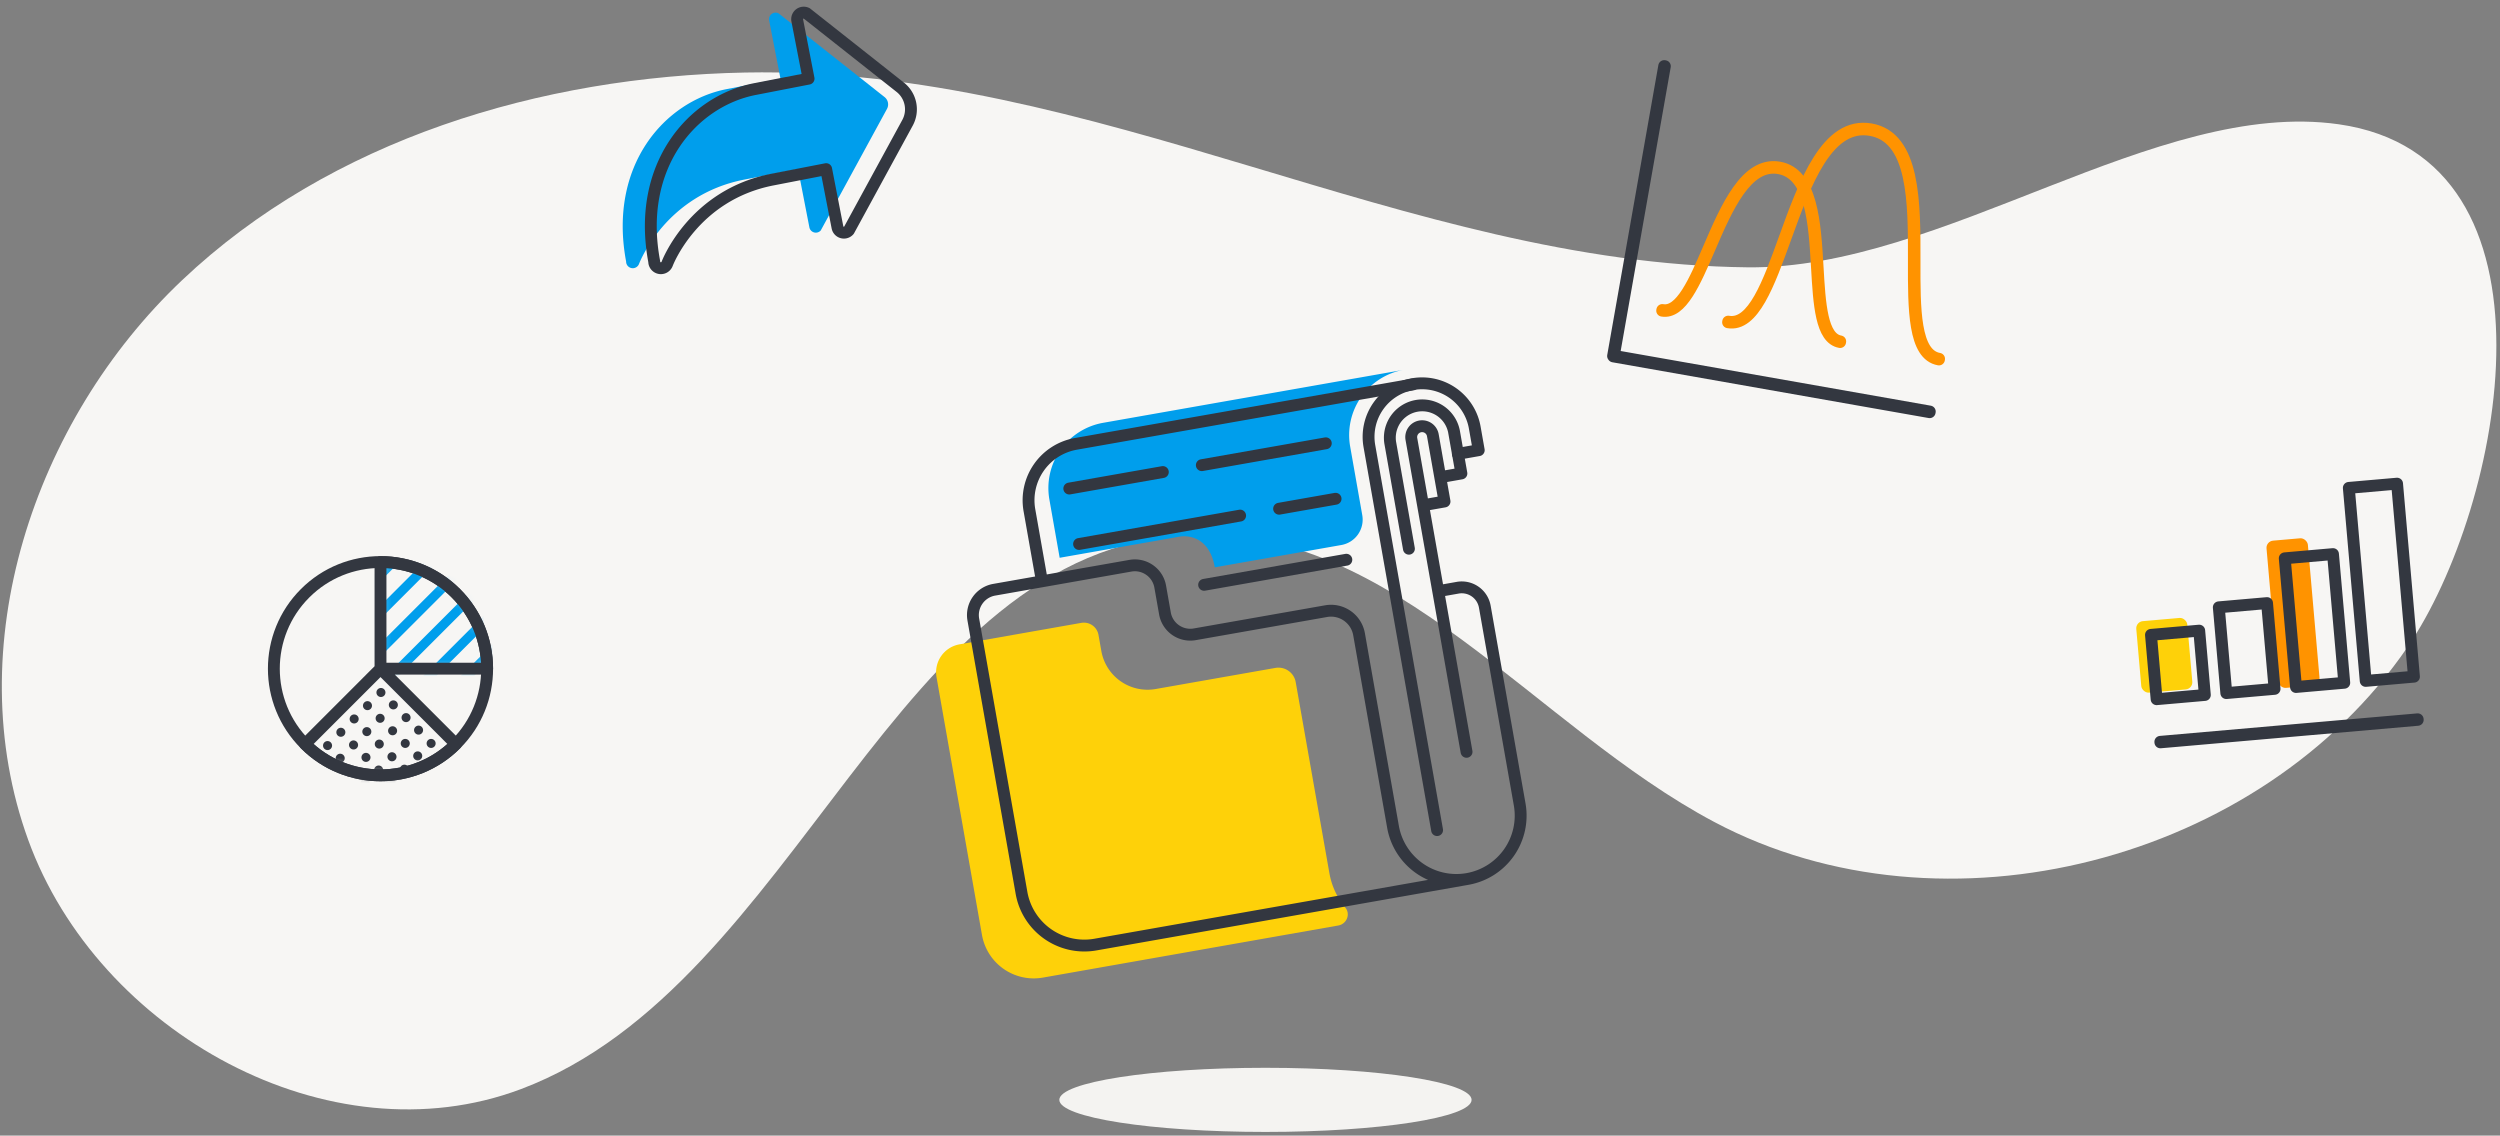 <?xml version="1.0" encoding="UTF-8"?> <svg xmlns="http://www.w3.org/2000/svg" xmlns:xlink="http://www.w3.org/1999/xlink" width="295" height="134"><rect width="100%" height="100%" fill="#808080" stroke="none"/><defs><path d="M.23 12.586h12.585C12.815 5.636 7.181 0 .231 0v12.585z" id="a"></path><path d="M.23 12.586h12.585C12.815 5.636 7.181 0 .231 0v12.585z" id="c"></path><path d="M.23 12.586h12.585C12.815 5.636 7.181 0 .231 0v12.585z" id="e"></path><path d="M.23 12.586h12.585C12.815 5.636 7.181 0 .231 0v12.585z" id="g"></path><path d="M.23 12.586h12.585C12.815 5.636 7.181 0 .231 0v12.585z" id="i"></path><path d="M.23 12.586h12.585C12.815 5.636 7.181 0 .231 0v12.585z" id="k"></path><path d="M.23 12.586h12.585C12.815 5.636 7.181 0 .231 0v12.585z" id="m"></path><path d="M.23 12.586h12.585C12.815 5.636 7.181 0 .231 0v12.585z" id="o"></path><path d="M.23 12.586h12.585C12.815 5.636 7.181 0 .231 0v12.585z" id="q"></path><path d="M.23 12.586h12.585C12.815 5.636 7.181 0 .231 0v12.585z" id="s"></path><path d="M.23 12.586h12.585C12.815 5.636 7.181 0 .231 0v12.585z" id="u"></path><path d="M.23 12.586h12.585C12.815 5.636 7.181 0 .231 0v12.585z" id="w"></path><path d="M.246 8.9c4.915 4.914 12.882 4.914 17.798 0L9.144.001" id="y"></path></defs><g transform="translate(-19 -90.155)" fill="none" fill-rule="evenodd"><path d="M40.475 123.228c-17.546 16.62-26.391 43.322-18.146 66.04 8.24 22.718 35.529 37.911 58.141 29.402 32.91-12.376 43.875-63.832 78.995-65.425 23.95-1.095 40.658 22.687 61.841 33.914 27.153 14.39 64.496 4.617 81.773-20.631 11.378-16.636 19.307-57.801-8.109-61.708-21.55-3.066-46.755 17.133-69.739 16.88-40.4-.437-76.948-23.785-118.286-22.986-24.161.472-48.925 7.9-66.47 24.514z" fill="#F7F6F4"></path><path d="M115.417 117.594a.777.777 0 00.432-.246l7.815-14.344a1.105 1.105 0 00-.286-1.396l-12.51-9.882a.776.776 0 00-1.107.845l1.335 6.865-6.339 1.232c-7.36 1.43-14 9.043-11.874 20.353a.754.754 0 00.014.158.788.788 0 001.508.116c.03-.081 3.085-8.133 12.428-9.949l6.338-1.232 1.335 6.865a.776.776 0 00.91.615z" fill="#009EEC"></path><path d="M118.733 117.594a.777.777 0 00.431-.246l6.924-12.707a3.316 3.316 0 00-.857-4.189l-11.047-8.726h0a.776.776 0 00-1.107.845l1.334 6.865-6.338 1.232c-7.361 1.43-14 9.043-11.874 20.353a.754.754 0 00.014.158.788.788 0 001.508.116c.03-.081 3.085-8.133 12.428-9.949l6.338-1.232 1.334 6.865a.776.776 0 00.912.615z" stroke="#333740" stroke-width="1.4" stroke-linejoin="round"></path><g transform="rotate(-5 1853.039 -3014.691)"><path stroke="#333740" stroke-width="1.4" stroke-linecap="round" stroke-linejoin="round" d="M1.694 27.976h30.484v-.064H1.694z"></path><rect fill="#FED109" x=".027" y="13.548" width="6.042" height="8.468" rx=".847"></rect><rect fill="#FF9300" x="16.165" y="5.424" width="4.899" height="17.439" rx=".847"></rect><path stroke="#333740" stroke-width="1.4" stroke-linecap="round" stroke-linejoin="round" d="M1.694 22.863h5.715v-7.62H1.694zM9.95 22.863h5.716V12.702H9.95zM18.206 22.863h5.716V7.621h-5.716zM26.462 22.863h5.716V0h-5.716z"></path></g><path d="M162.346 157.1l14.935-2.634a3.042 3.042 0 002.466-3.526l-1.427-8.092a7.821 7.821 0 016.344-9.06l-35.49 6.258a7.82 7.82 0 00-6.345 9.06l1.211 6.867 14.175-2.499s3.374-.672 4.131 3.625" fill="#009EEC"></path><path d="M132.224 166.187a3.346 3.346 0 00-2.714 3.878l5.363 30.414a6.204 6.204 0 007.185 5.033l34.868-6.15c.98-.174 1.46-1.34.825-2.105a8.74 8.74 0 01-1.883-4.073l-3.974-22.535a2.07 2.07 0 00-2.397-1.68l-14.127 2.49a5.536 5.536 0 01-6.413-4.488l-.335-1.897a1.75 1.75 0 00-2.026-1.421l-14.372 2.534z" fill="#FED109"></path><path d="M188.577 188.106l-7.983-45.273a6.312 6.312 0 1112.432-2.192l.465 2.635-2.463.434" stroke="#333740" stroke-width="1.4" stroke-linecap="round" stroke-linejoin="round"></path><path d="M141.91 158.513l-1.438-8.152a6.76 6.76 0 015.483-7.831l39.759-7.01M185.252 154.903l-2.206-12.513a3.821 3.821 0 017.524-1.327l.875 4.96-2.397.423" stroke="#333740" stroke-width="1.4" stroke-linecap="round" stroke-linejoin="round"></path><path d="M192.052 178.87l-6.503-36.88a1.286 1.286 0 112.532-.447l1.373 7.788-2.347.413M145.177 147.802l11.037-1.946M160.816 145.044l14.627-2.579M176.597 149.01l-6.662 1.174M165.333 150.995l-19.002 3.35M161.087 159.164l16.78-2.959" stroke="#333740" stroke-width="1.4" stroke-linecap="round" stroke-linejoin="round"></path><path d="M192.125 193.88l-43.868 7.736a7.526 7.526 0 01-8.719-6.103l-5.687-32.25a3.036 3.036 0 012.463-3.518l16.074-2.834c1.65-.291 3.226.81 3.517 2.462l.56 3.17a3.033 3.033 0 003.513 2.46l15.502-2.732a3.356 3.356 0 013.888 2.722l4.007 22.724a7.591 7.591 0 008.792 6.156 7.59 7.59 0 006.155-8.792l-4.115-23.336a2.759 2.759 0 00-3.197-2.239l-2.19.387" stroke="#333740" stroke-width="1.4" stroke-linecap="round" stroke-linejoin="round"></path><ellipse fill="#F4F3F1" cx="168.324" cy="219.939" rx="24.324" ry="3.784"></ellipse><g><path d="M55 160.162c4.915-4.914 12.882-4.914 17.797 0 4.915 4.915 4.915 12.883 0 17.798-4.915 4.914-12.882 4.914-17.797 0-4.914-4.915-4.914-12.883 0-17.798z" stroke="#333740" stroke-linecap="round" stroke-linejoin="round" stroke-width="1.4"></path><g transform="translate(63.668 156.476)"><mask id="b" fill="#fff"><use xlink:href="#a"></use></mask><path stroke="#009EEC" stroke-width="1.049" stroke-linecap="round" stroke-linejoin="round" mask="url(#b)" d="M-24.572 12.953l-.036-.037L.562-12.253l.036.037z"></path></g><g transform="translate(63.668 156.476)"><mask id="d" fill="#fff"><use xlink:href="#c"></use></mask><path stroke="#009EEC" stroke-width="1.049" stroke-linecap="round" stroke-linejoin="round" mask="url(#d)" d="M-22.347 15.178l-.036-.037 25.169-25.17.037.037z"></path></g><g transform="translate(63.668 156.476)"><mask id="f" fill="#fff"><use xlink:href="#e"></use></mask><path stroke="#009EEC" stroke-width="1.049" stroke-linecap="round" stroke-linejoin="round" mask="url(#f)" d="M-20.122 17.402l-.037-.036 25.17-25.17.036.037z"></path></g><g transform="translate(63.668 156.476)"><mask id="h" fill="#fff"><use xlink:href="#g"></use></mask><path stroke="#009EEC" stroke-width="1.049" stroke-linecap="round" stroke-linejoin="round" mask="url(#h)" d="M-17.897 19.627l-.037-.037L7.236-5.579l.036.037z"></path></g><g transform="translate(63.668 156.476)"><mask id="j" fill="#fff"><use xlink:href="#i"></use></mask><path stroke="#009EEC" stroke-width="1.049" stroke-linecap="round" stroke-linejoin="round" mask="url(#j)" d="M-15.673 21.852l-.036-.037L9.46-3.355l.037.037z"></path></g><g transform="translate(63.668 156.476)"><mask id="l" fill="#fff"><use xlink:href="#k"></use></mask><path stroke="#009EEC" stroke-width="1.049" stroke-linecap="round" stroke-linejoin="round" mask="url(#l)" d="M-13.448 24.077l-.037-.037 25.17-25.17.036.037z"></path></g><g transform="translate(63.668 156.476)"><mask id="n" fill="#fff"><use xlink:href="#m"></use></mask><path stroke="#009EEC" stroke-width="1.049" stroke-linecap="round" stroke-linejoin="round" mask="url(#n)" d="M-11.223 26.3l-.037-.036 25.17-25.17.036.038z"></path></g><g transform="translate(63.668 156.476)"><mask id="p" fill="#fff"><use xlink:href="#o"></use></mask><path stroke="#009EEC" stroke-width="1.049" stroke-linecap="round" stroke-linejoin="round" mask="url(#p)" d="M-8.998 28.526l-.037-.037 25.17-25.17.036.037z"></path></g><g transform="translate(63.668 156.476)"><mask id="r" fill="#fff"><use xlink:href="#q"></use></mask><path stroke="#009EEC" stroke-width="1.049" stroke-linecap="round" stroke-linejoin="round" mask="url(#r)" d="M-6.774 30.75l-.037-.036 25.17-25.17.036.037z"></path></g><g transform="translate(63.668 156.476)"><mask id="t" fill="#fff"><use xlink:href="#s"></use></mask><path stroke="#009EEC" stroke-width="1.049" stroke-linecap="round" stroke-linejoin="round" mask="url(#t)" d="M-4.55 32.975l-.036-.037L20.584 7.77l.036.037z"></path></g><g transform="translate(63.668 156.476)"><mask id="v" fill="#fff"><use xlink:href="#u"></use></mask><path stroke="#009EEC" stroke-width="1.049" stroke-linecap="round" stroke-linejoin="round" mask="url(#v)" d="M-2.325 35.2l-.036-.037 25.169-25.17.037.037z"></path></g><g transform="translate(63.668 156.476)"><mask id="x" fill="#fff"><use xlink:href="#w"></use></mask><path stroke="#009EEC" stroke-width="1.049" stroke-linecap="round" stroke-linejoin="round" mask="url(#x)" d="M-.1 37.424l-.037-.036 25.17-25.17.036.037z"></path></g><g stroke="#333740" stroke-linecap="round" stroke-linejoin="round" stroke-width="1.4"><path d="M63.899 156.477v12.584h12.584c0-6.95-5.634-12.584-12.584-12.584zM55 177.96c4.915 4.914 12.882 4.914 17.797 0l-8.898-8.899L55 177.96z"></path></g><g transform="translate(54.754 169.06)"><mask id="z" fill="#fff"><use xlink:href="#y"></use></mask><g mask="url(#z)" fill="#333740"><path d="M3.273 8.697a.532.532 0 11-.753.753.532.532 0 01.753-.753M4.844 7.127a.532.532 0 11-.753.752.532.532 0 01.753-.752M6.414 5.556a.532.532 0 11-.753.753.532.532 0 01.753-.753M7.985 3.986a.532.532 0 11-.753.752.532.532 0 01.753-.752M9.555 2.415a.532.532 0 11-.751.752.532.532 0 01.751-.752M4.755 10.18a.532.532 0 11-.752.752.532.532 0 01.752-.752M6.326 8.61a.532.532 0 11-.752.751.532.532 0 01.752-.752M7.897 7.039a.532.532 0 11-.752.752.532.532 0 01.752-.752M9.467 5.468a.532.532 0 11-.752.752.532.532 0 01.752-.752M11.038 3.897a.532.532 0 11-.753.753.532.532 0 01.753-.753M6.238 11.662a.532.532 0 11-.752.752.532.532 0 01.752-.752M7.808 10.091a.532.532 0 11-.753.753.532.532 0 01.753-.753M9.379 8.52a.532.532 0 11-.753.753.532.532 0 01.753-.752M10.95 6.95a.532.532 0 11-.754.752.532.532 0 01.753-.752M12.52 5.38a.532.532 0 11-.752.751.532.532 0 01.752-.751M7.72 13.144a.532.532 0 11-.754.752.532.532 0 01.754-.752M9.29 11.573a.532.532 0 11-.752.752.532.532 0 01.752-.752M10.86 10.003a.532.532 0 11-.751.752.532.532 0 01.752-.752M12.431 8.432a.532.532 0 11-.752.752.532.532 0 01.752-.752M15.484 8.432a.532.532 0 11-.752.752.532.532 0 01.752-.752M14.002 6.862a.532.532 0 11-.752.752.532.532 0 01.752-.752M9.202 14.626a.532.532 0 11-.752.752.532.532 0 01.752-.752M10.772 13.055a.532.532 0 11-.753.753.532.532 0 01.753-.753M12.343 11.485a.532.532 0 11-.754.752.532.532 0 01.754-.752M13.913 9.914a.532.532 0 11-.753.753.532.532 0 01.753-.753"></path></g></g></g><g stroke-linecap="round" stroke-linejoin="round" stroke-width="1.4"><path stroke="#333740" d="M209.428 132.142l6.026-34.176-.078-.013-6.033 34.214.04.007-.008.039 37.325 6.581.014-.078z"></path><path d="M247.797 132.573c-2.986-.527-2.973-5.907-2.96-11.603.009-3.5.017-7.12-.62-10.012-.721-3.271-2.185-5.059-4.474-5.462-2.288-.404-4.275.775-6.072 3.603-1.588 2.5-2.818 5.904-4.007 9.195-1.935 5.357-3.763 10.418-6.75 9.891l.014-.077c2.921.515 4.738-4.515 6.663-9.841 2.33-6.452 4.97-13.765 10.166-12.849 5.195.916 5.176 8.692 5.159 15.551-.013 5.663-.026 11.011 2.895 11.526l-.014.078z" stroke="#FF9300"></path><path d="M236.133 130.516c-2.246-.396-2.481-4.477-2.73-8.799-.298-5.173-.636-11.037-4.477-11.714-3.84-.677-6.163 4.717-8.212 9.477-1.712 3.975-3.33 7.73-5.576 7.334l.014-.077c2.185.385 3.79-3.343 5.489-7.288 2.06-4.786 4.396-10.212 8.3-9.524 3.902.688 4.241 6.586 4.54 11.789.248 4.288.481 8.34 2.666 8.725l-.014.077z" stroke="#FF9300"></path></g></g></svg> 